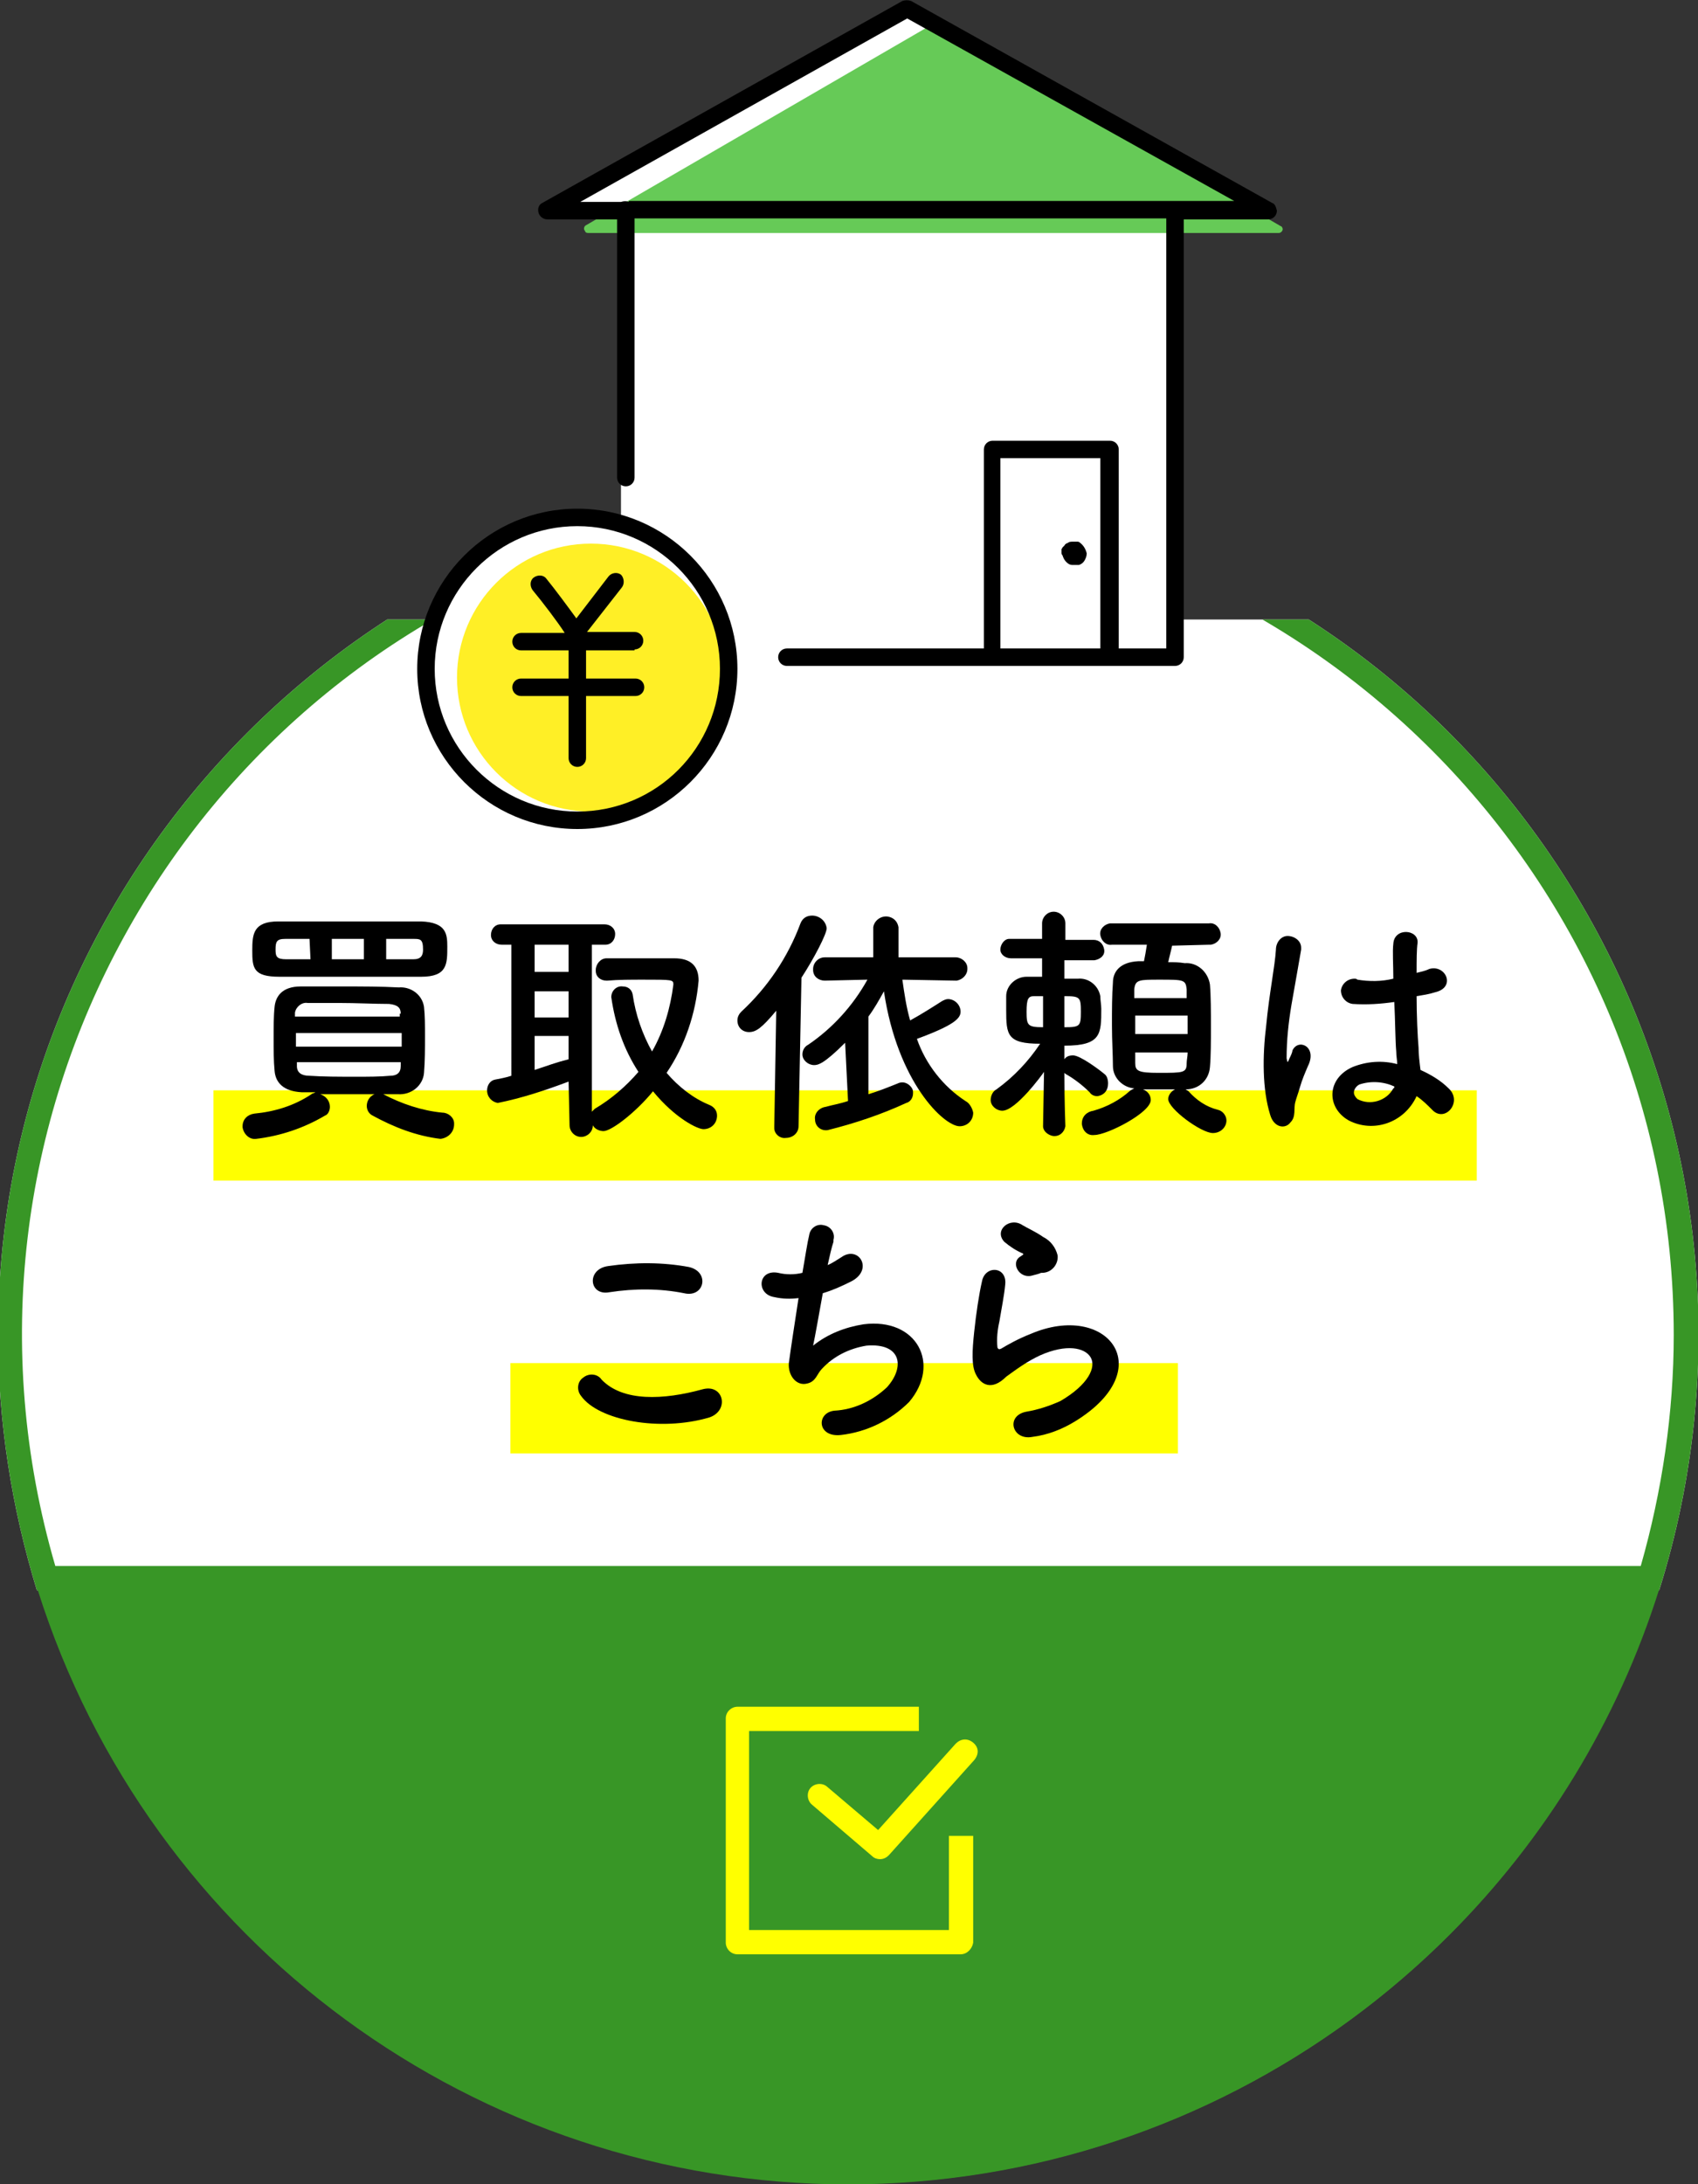 <?xml version="1.0" encoding="utf-8"?>
<!-- Generator: Adobe Illustrator 28.0.0, SVG Export Plug-In . SVG Version: 6.00 Build 0)  -->
<svg version="1.1" id="レイヤー_1" xmlns="http://www.w3.org/2000/svg" xmlns:xlink="http://www.w3.org/1999/xlink" x="0px"
	 y="0px" viewBox="0 0 175 225" style="enable-background:new 0 0 175 225;" xml:space="preserve">
<rect x="0" y="0" width="175" height="225" fill="#333333" stroke="none"/>
<style type="text/css">
	.st0{clip-path:url(#SVGID_00000139979737998167081050000010040092049630619066_);}
	.st1{fill:#FFFFFF;}
	.st2{fill:#389626;}
	.st3{fill:#FFFF00;}
	.st4{fill:#66CA57;}
	.st5{fill:#FFEF26;}
</style>
<g>
	<defs>
		<rect id="SVGID_1_" x="0" y="50" width="175" height="175"/>
	</defs>
	<clipPath id="SVGID_00000039845719970542315000000012584087063273389222_">
		<use xlink:href="#SVGID_1_"  style="overflow:visible;"/>
	</clipPath>
	
		<g id="グループ_87" transform="translate(0 13.818)" style="clip-path:url(#SVGID_00000039845719970542315000000012584087063273389222_);">
		<path id="パス_131" class="st1" d="M87.4,36C39,36-0.2,75.3-0.2,123.7c0,8.9,1.4,17.8,4,26.3H171
			c14.5-46.2-11.1-95.4-57.3-109.9C105.2,37.4,96.3,36,87.4,36"/>
		<path id="パス_132" class="st2" d="M87.4,38.5c47,0,85.1,38.2,85.1,85.2c0,8-1.2,16.1-3.4,23.8H5.7
			C-7.5,102.3,18.5,55,63.6,41.9C71.4,39.6,79.4,38.5,87.4,38.5 M87.4,36C39,36-0.2,75.3-0.2,123.7c0,8.9,1.4,17.8,4,26.3H171
			c14.5-46.2-11.1-95.4-57.3-109.9C105.2,37.4,96.3,36,87.4,36"/>
		<path id="パス_133" class="st2" d="M87.4,211.2c38.2,0,72-24.8,83.5-61.2H3.9C15.4,186.4,49.2,211.2,87.4,211.2"/>
		<path id="パス_134" class="st2" d="M167.5,152.4c-5.7,15.7-15.9,29.4-29.3,39.4c-30.1,22.4-71.4,22.4-101.6,0
			c-13.4-10-23.6-23.7-29.3-39.4H167.5z M171,149.9H3.9c14.6,46.1,63.8,71.7,109.9,57.2C141,198.5,162.4,177.2,171,149.9"/>
		<path id="パス_135" class="st3" d="M99,187.5H76c-0.7,0-1.2-0.6-1.2-1.2c0,0,0,0,0,0v-23.1c0-0.7,0.6-1.2,1.2-1.2h18.7v2.5H77.2
			V185h20.6v-9.7h2.5v11C100.2,186.9,99.7,187.5,99,187.5"/>
		<path id="パス_136" class="st3" d="M90.7,177.7c-0.3,0-0.6-0.1-0.8-0.3l-6.2-5.3c-0.5-0.4-0.6-1.2-0.2-1.7
			c0.4-0.5,1.2-0.6,1.7-0.2c0,0,0,0,0,0l5.3,4.5l8-8.9c0.5-0.5,1.2-0.6,1.8-0.1s0.6,1.2,0.1,1.8l0,0l-8.8,9.8
			C91.4,177.5,91.1,177.7,90.7,177.7"/>
		<rect id="長方形_229" x="22" y="98.5" class="st3" width="130.2" height="9.3"/>
		<rect id="長方形_230" x="52.6" y="126.6" class="st3" width="68.8" height="9.3"/>
		<path id="パス_137" d="M45.6,100.8c0.6,0,1.2,0.5,1.2,1.1c0,0,0,0,0,0.1c0,0.8-0.6,1.4-1.4,1.5c0,0,0,0,0,0
			c-2.5-0.3-4.8-1.2-7-2.4c-0.4-0.2-0.6-0.6-0.6-1c0-0.5,0.3-1,0.8-1.2H33c0.6,0.2,1,0.7,1,1.3c0,0.4-0.2,0.8-0.5,0.9
			c-2.2,1.3-4.6,2.1-7.1,2.4c-0.7,0.1-1.3-0.5-1.4-1.2c0,0,0-0.1,0-0.1c0-0.7,0.5-1.2,1.2-1.3c0,0,0,0,0,0c2.1-0.2,4.1-0.8,5.9-2
			c0.1-0.1,0.3-0.1,0.4-0.2c-0.5,0-1,0-1.4,0c-1.9-0.1-2.7-1-2.8-2.2c-0.1-1-0.1-2.2-0.1-3.3c0-1.2,0-2.4,0.1-3.3
			c0.1-1,0.7-2.1,2.7-2.1c1.4,0,2.9,0,4.4,0c1.9,0,3.9,0,5.7,0.1c1.2-0.1,2.4,0.7,2.6,2c0.1,0.9,0.1,1.9,0.1,3c0,1.3,0,2.6-0.1,3.8
			C43.6,98,42.4,99,41,98.9c0,0,0,0,0,0c-0.5,0-1,0-1.5,0C41.4,99.9,43.5,100.6,45.6,100.8 M35.9,86.8c-2.6,0-5.1,0-7.1,0
			c-2.7,0-2.8-0.9-2.8-2.7c0-1.7,0.1-3,2.7-3c2,0,4.6,0,7.3,0c2.6,0,5.3,0,7.4,0c2.6,0.1,2.7,1.3,2.7,2.6c0,1.8,0,3.1-2.7,3.1
			C41.1,86.8,38.5,86.8,35.9,86.8 M31.9,82.9l-2.5,0c-0.9,0-1,0.3-1,1.1c0,0.7,0.1,1,1.1,1h2.5L31.9,82.9z M41.4,92.6H30.5V94h10.9
			V92.6z M41.3,90.6c0-0.6-0.3-0.9-1.2-1c-1.5,0-3.4-0.1-5.2-0.1c-1.1,0-2.2,0-3.2,0c-0.6-0.1-1.2,0.4-1.3,1v0.4h10.8V90.6z
			 M30.6,95.6V96c0,0.7,0.5,1,1.3,1c1.4,0.1,3.1,0.1,4.8,0.1c1.2,0,2.5,0,3.5-0.1c0.7,0,1.1-0.3,1.1-1c0-0.1,0-0.3,0-0.4H30.6z
			 M37.5,82.9h-3.3V85h3.3L37.5,82.9z M42.6,85c0.8,0,1-0.4,1-1c0-1.1-0.3-1.1-1-1.1c-0.9,0-1.8,0-2.8,0V85H42.6z"/>
		<path id="パス_138" d="M58.6,97.6c-2.4,0.9-4.8,1.7-7.3,2.2c-0.6-0.1-1.1-0.6-1.1-1.3c0-0.5,0.3-1,0.8-1.1
			c0.5-0.1,1.1-0.2,1.7-0.4V83.5h-1c-0.6,0-1.1-0.4-1.1-1s0.4-1.1,1-1.1c0,0,0.1,0,0.1,0h10.6c0.6,0,1.1,0.4,1.1,1
			c0,0.6-0.4,1.1-1,1.1c0,0-0.1,0-0.1,0H61v17.2c0.1-0.1,0.2-0.2,0.3-0.3c1.7-1,3.2-2.3,4.5-3.8c-1.5-2.3-2.4-4.9-2.8-7.7
			c0-0.7,0.6-1.2,1.2-1.1c0,0,0,0,0,0c0.5,0,0.9,0.3,1,0.8c0.3,2.1,1,4.1,2,5.9c1.2-2.1,1.9-4.5,2.2-6.9c0-0.5-0.1-0.5-3.1-0.5
			c-1.2,0-2.6,0-3.7,0.1h-0.1c-0.6,0-1.1-0.4-1.1-1c0,0,0-0.1,0-0.1c0-0.6,0.5-1.2,1.1-1.2c0,0,0,0,0.1,0c0.9,0,2,0,3.1,0
			c1.4,0,2.8,0,3.8,0c1.7,0,2.5,0.8,2.5,2.3c-0.3,3.4-1.4,6.7-3.3,9.5c1.2,1.4,2.7,2.6,4.4,3.3c0.5,0.2,0.8,0.6,0.8,1.1
			c0,0.8-0.6,1.4-1.4,1.4c-0.6,0-2.9-1.1-5.2-3.9c-1.8,2.2-4.3,4.1-5.1,4.1c-0.4,0-0.9-0.2-1.1-0.6c0,0.7-0.6,1.2-1.2,1.2
			c-0.7,0-1.2-0.6-1.2-1.2L58.6,97.6z M58.6,83.5h-3.5v2.8h3.5L58.6,83.5z M58.6,88.3h-3.5V91h3.5L58.6,88.3z M58.6,92.9h-3.5v3.5
			c1.2-0.4,2.3-0.8,3.5-1.1L58.6,92.9z"/>
		<path id="パス_139" d="M80,90.3c-1.5,1.8-2.1,2.2-2.8,2.2c-0.7,0-1.2-0.5-1.2-1.2c0-0.4,0.2-0.7,0.4-0.9
			c2.7-2.5,4.8-5.6,6.1-9.1c0.2-0.5,0.6-0.8,1.2-0.8c0.7,0,1.4,0.5,1.5,1.3c0,0.6-1.3,3.1-2.6,5.1l-0.3,15.3c0,0.7-0.6,1.2-1.3,1.2
			c0,0,0,0,0,0c-0.6,0.1-1.2-0.4-1.2-1c0,0,0-0.1,0-0.1v-0.1L80,90.3z M87.1,93.6c-2.2,2.2-2.8,2.3-3.2,2.3c-0.6,0-1.2-0.5-1.2-1.1
			c0-0.4,0.2-0.8,0.6-1c2.5-1.7,4.6-4,6.1-6.7L85,87.2h0c-0.6,0-1.2-0.4-1.2-1.1c0,0,0-0.1,0-0.1c0-0.6,0.5-1.2,1.2-1.2
			c0,0,0,0,0.1,0l4.9,0v-3.1c0.1-0.7,0.8-1.2,1.5-1.1c0.6,0.1,1,0.5,1.1,1.1v3.1l5.9,0c0.6,0,1.2,0.5,1.2,1.1c0,0,0,0.1,0,0.1
			c0,0.6-0.5,1.1-1.1,1.2c0,0-0.1,0-0.1,0h0L93,87.1c0.2,1.4,0.4,2.8,0.8,4.2c1.1-0.6,2.2-1.3,3.3-2c0.2-0.1,0.4-0.2,0.6-0.2
			c0.7,0,1.3,0.6,1.3,1.3c0,0.7-0.7,1.4-4.5,2.8c0.9,2.6,2.7,4.9,5,6.4c0.4,0.2,0.7,0.7,0.8,1.2c0,0.8-0.6,1.4-1.4,1.4
			c-1.6,0-6.4-4.5-7.8-13.9c-0.5,0.9-1,1.8-1.6,2.6v8c1-0.3,2-0.7,3-1.1c0.6-0.3,1.2,0,1.5,0.5c0.1,0.2,0.1,0.3,0.1,0.5
			c0,0.5-0.3,0.9-0.7,1c-2.6,1.2-5.3,2.1-8.1,2.8c-0.7,0.1-1.3-0.4-1.3-1.1c-0.1-0.6,0.4-1.2,1.1-1.3c0.7-0.2,1.4-0.3,2.3-0.6
			L87.1,93.6z"/>
		<path id="パス_140" d="M109.8,102.2c-0.1,0.6-0.6,1.1-1.3,1c-0.5-0.1-1-0.5-1-1v0l0.1-5.6c-0.2,0.3-2.9,4-4.3,4
			c-0.6,0-1.2-0.5-1.2-1.1c0-0.4,0.2-0.9,0.6-1.1c1.8-1.3,3.3-2.9,4.5-4.7c-3.4,0-3.5-0.9-3.5-3.5c0-0.5,0-1,0-1.4c0-1.1,1-2,2.1-2
			c0,0,0,0,0,0c0.5,0,1.1,0,1.6,0l0-1.9h-3.2c-0.6,0-1.1-0.4-1.1-0.9s0.4-1.1,0.9-1.1c0.1,0,0.1,0,0.2,0h3.2l0-1.6v0
			c0-0.6,0.5-1.2,1.2-1.2c0.6,0,1.2,0.5,1.2,1.2V83h2.9c0.6,0,1,0.4,1.1,1s-0.4,1-1,1.1c0,0,0,0-0.1,0h-3l0,1.9c0.5,0,1,0,1.4,0
			c1.1-0.1,2.1,0.7,2.3,1.8c0,0.4,0.1,0.9,0.1,1.3c0,2.6,0,3.8-3.8,3.8v1.4c0.2-0.3,0.5-0.4,0.9-0.4c0.7,0,2.6,1.4,3.2,1.9
			c0.3,0.2,0.4,0.6,0.4,1c0,0.7-0.4,1.2-1.1,1.3c-0.3,0-0.6-0.1-0.8-0.4c-0.7-0.7-1.6-1.4-2.5-1.9c0,0-0.1-0.1-0.1-0.1
			C109.7,99.8,109.8,102.2,109.8,102.2L109.8,102.2z M107.5,88.8c-0.3,0-0.6,0-0.9,0c-0.6,0-0.8,0.2-0.8,1.6c0,1.4,0.1,1.6,1.7,1.6
			L107.5,88.8z M109.7,92c1.6,0,1.7-0.1,1.7-1.6c0-1.5-0.1-1.6-1.7-1.6L109.7,92z M120.8,83.6c-0.1,0.5-0.3,1.2-0.4,1.7
			c0.6,0,1.1,0,1.7,0.1c1.3-0.1,2.4,0.9,2.6,2.2c0.1,1.2,0.1,2.8,0.1,4.3c0,1.5,0,3.1-0.1,4.2c-0.1,1.3-1.1,2.3-2.5,2.3
			c0.1,0.1,0.2,0.1,0.3,0.2c0.8,0.9,1.8,1.6,3,1.9c0.5,0.1,0.9,0.6,0.9,1.1c0,0.7-0.6,1.3-1.4,1.3c0,0,0,0,0,0
			c-1.2,0-4.6-2.5-4.6-3.5c0-0.4,0.3-0.8,0.7-1h-1c-0.8,0-1.6,0-2.3,0c0.5,0.2,0.8,0.6,0.8,1.1c0,1.3-4.5,3.6-5.8,3.6
			c-0.7,0.1-1.2-0.4-1.3-1.1c0,0,0-0.1,0-0.1c0-0.7,0.5-1.2,1.2-1.3c1.4-0.4,2.7-1.1,3.7-2c0.1-0.1,0.3-0.2,0.5-0.3
			c-1.2-0.1-2.2-1.1-2.2-2.3c0-1.1-0.1-2.6-0.1-4.2s0-3.1,0.1-4.4c0-1.1,0.7-2.1,2.6-2.2c0.2,0,0.4,0,0.6,0c0.1-0.5,0.2-1,0.3-1.7
			h-3.6c-0.6,0.1-1.1-0.4-1.2-1c-0.1-0.6,0.4-1.1,1-1.2c0.1,0,0.1,0,0.2,0h10c0.6-0.1,1.1,0.4,1.2,1c0.1,0.6-0.4,1.1-1,1.2
			c-0.1,0-0.1,0-0.2,0L120.8,83.6z M122.4,90.8H117c0,0.6,0,1.3,0,1.9h5.4L122.4,90.8z M122.3,89c0-0.3,0-0.7,0-0.9
			c-0.1-1-0.3-1-2.8-1c-2.1,0-2.5,0-2.6,1c0,0.3,0,0.6,0,0.9L122.3,89z M117,94.6c0,0.4,0,0.8,0,1.1c0,0.8,0.3,1,2.4,1
			c2.6,0,2.9,0,2.9-1c0-0.3,0.1-0.7,0.1-1.1L117,94.6z"/>
		<path id="パス_141" d="M130.9,101c-0.8-2.6-0.8-6-0.4-9.2c0.3-3.2,0.9-6.1,1-7.8c0-0.7,0.5-1.4,1.2-1.4s1.4,0.5,1.4,1.2
			c0,0.1,0,0.1,0,0.2c-0.2,1.2-0.6,3.4-1,5.7c-0.3,1.8-0.5,3.6-0.5,5.5c0.1,0.5,0.1,0.5,0.3,0c0.1-0.2,0.3-0.6,0.3-0.8
			c0.6-1.3,2.6-0.4,1.6,1.6c-0.3,0.7-0.6,1.4-0.8,2.1c-0.2,0.7-0.4,1.2-0.5,1.6c-0.2,0.7,0.1,1.5-0.5,2.1
			C132.5,102.5,131.3,102.4,130.9,101 M139,101.6c-2.3-1.3-2.3-4.3,0.4-5.5c1.5-0.6,3.1-0.7,4.6-0.3c0-0.4-0.1-0.8-0.1-1.3
			c-0.1-1.1-0.1-3.1-0.2-5.1c-1.4,0.2-2.8,0.3-4.3,0.2c-0.7-0.1-1.2-0.7-1.2-1.4c0.1-0.7,0.7-1.2,1.4-1.2c0.1,0,0.2,0,0.3,0.1
			c1.2,0.2,2.5,0.2,3.7-0.1c0-1.5-0.1-2.8,0-3.6c0.1-1.7,2.6-1.5,2.5-0.1c-0.1,0.7-0.1,1.8-0.1,3.1c0.4-0.1,0.9-0.2,1.3-0.4
			c1.7-0.5,2.8,1.9,0.6,2.4c-0.6,0.2-1.3,0.3-1.9,0.4c0,2,0.1,4.1,0.2,5.3c0,0.7,0.1,1.5,0.2,2.3c1.1,0.5,2.1,1.1,2.9,1.9
			c1.5,1.4-0.4,3.6-1.7,2.2c-0.5-0.5-1-1-1.6-1.4C144.7,101.9,141.5,102.9,139,101.6C139,101.6,139,101.6,139,101.6 M143.7,98.1
			c-1.1-0.5-2.4-0.6-3.6-0.2c-0.4,0.2-0.7,0.7-0.5,1.1c0.1,0.2,0.2,0.3,0.3,0.4c1.3,0.7,3,0.2,3.7-1.1
			C143.7,98.3,143.7,98.2,143.7,98.1L143.7,98.1z"/>
		<path id="パス_142" d="M59.9,130c-0.5-0.6-0.4-1.5,0.2-1.9c0.6-0.5,1.5-0.4,1.9,0.2c2.2,2.3,6.4,2.1,10.4,1
			c2.2-0.6,2.8,2.2,0.7,2.9C68,133.7,61.7,132.5,59.9,130 M62.8,119.3c-2.1,0.4-2.4-2.4-0.1-2.7c2.8-0.4,5.6-0.4,8.3,0.1
			c2.2,0.5,1.6,3.2-0.5,2.7C68,118.9,65.4,118.9,62.8,119.3"/>
		<path id="パス_143" d="M83.8,124.8c1.5-1.2,3.3-1.9,5.2-2.2c5.5-0.7,8,4.1,4.7,8c-1.9,1.9-4.4,3.1-7,3.4
			c-2.5,0.3-2.6-2.3-0.7-2.5c2-0.1,3.9-1,5.4-2.4c1.9-2.1,1.5-4.6-2.1-4.3c-1.8,0.3-3.4,1.1-4.6,2.4c-0.5,0.5-0.6,1.3-1.5,1.5
			c-1.1,0.3-2-0.8-1.9-2.1c0.2-1.5,0.6-4.1,1-6.7c-0.8,0.1-1.6,0.1-2.5-0.1c-1.9-0.3-1.7-2.9,0.4-2.5c0.8,0.2,1.7,0.2,2.5,0
			c0.3-1.7,0.5-3.1,0.7-3.9c0.1-0.7,0.8-1.2,1.5-1c0.7,0.1,1.2,0.8,1,1.5c0,0.1,0,0.1,0,0.2c-0.2,0.6-0.4,1.5-0.6,2.4
			c0.5-0.2,0.9-0.5,1.4-0.8c1.8-1.3,3.4,1.3,1,2.5c-1,0.5-1.9,0.9-2.9,1.2C84.4,121.6,84,123.9,83.8,124.8"/>
		<path id="パス_144" d="M106.4,134.2c-2.1,0.4-2.8-2.2-0.6-2.6c1.2-0.2,2.4-0.6,3.5-1.1c2.9-1.7,3.7-3.5,3.1-4.5
			c-0.6-1-2.5-1.4-5.2-0.2c-1.3,0.6-2.4,1.4-3.5,2.2c-1.5,1.5-2.6,0.8-3.1-0.2c-0.5-0.9-0.4-2.5-0.2-4.4c0.2-1.9,0.5-3.9,0.8-5.2
			c0.3-1.7,2.6-1.6,2.4,0.3c-0.1,1.1-0.4,2.6-0.6,3.8c-0.2,0.9-0.3,1.8-0.2,2.7c0.1,0.2,0.2,0.2,0.4,0.1c0.5-0.3,1.7-1,3-1.5
			c7.9-3.4,13.4,3.6,4.6,9C109.5,133.4,108,134,106.4,134.2 M106.3,117.6c-1.3,0.3-2.2-1.4-1.1-2c0.1-0.1,0.4-0.2,0.2-0.3
			c-0.7-0.3-1.3-0.7-1.9-1.2c-1.1-1.2,0.6-2.6,1.9-1.7c0.5,0.3,1.4,0.7,2.1,1.2c0.8,0.4,1.3,1.1,1.5,1.9c0.1,0.9-0.6,1.8-1.6,1.8
			c0,0,0,0-0.1,0C107.1,117.4,106.7,117.5,106.3,117.6"/>
	</g>
</g>
<path id="パス_247" class="st1" d="M121,21.7h9.7L93.5,0.9L57.6,21v1.3h6.4v31.7l0,0c-8.3-2.4-17,2.3-19.4,10.6s2.3,17,10.6,19.4
	c8.3,2.4,17-2.3,19.4-10.6c0.4-1.4,0.6-2.9,0.6-4.4c0-0.4,0-0.8,0-1.2H121L121,21.7L121,21.7z"/>
<path id="パス_248" class="st4" d="M60.6,24h71.2c0.2,0,0.4-0.2,0.4-0.4c0-0.1-0.1-0.3-0.2-0.3L96.1,2.5L60.4,23.2
	c-0.2,0.1-0.3,0.4-0.1,0.6C60.3,23.9,60.4,24,60.6,24L60.6,24z"/>
<circle id="楕円形_45" class="st5" cx="60.9" cy="69.8" r="13.8"/>
<path id="パス_249" d="M131.1,20.9L93.9,0.1c-0.3-0.1-0.6-0.1-0.9,0L55.9,20.9c-0.4,0.2-0.5,0.6-0.4,1c0.1,0.4,0.5,0.7,0.9,0.7
	h7.2v26.6c0,0.5,0.4,0.9,0.9,0.9c0.5,0,0.9-0.4,0.9-0.9c0,0,0,0,0,0V22.5h54.8v44.3h-4.9V46.3c0-0.5-0.4-0.9-0.9-0.9l0,0h-12.1
	c-0.5,0-0.9,0.4-0.9,0.9v0v20.5H81.1c-0.5,0-0.9,0.4-0.9,0.9s0.4,0.9,0.9,0.9h40c0.5,0,0.9-0.4,0.9-0.9l0,0V22.6h8.7
	c0.5,0,0.9-0.4,0.9-0.9C131.5,21.3,131.4,21,131.1,20.9L131.1,20.9z M103.1,47.2h10.3v19.6h-10.3V47.2z M64.8,20.8
	c-0.2-0.1-0.5-0.1-0.8,0h-4.2L93.5,1.9l33.7,18.8H64.8z"/>
<path id="パス_250" d="M111.3,55.9c-0.1-0.1-0.2-0.1-0.3-0.1c-0.1,0-0.2,0-0.4,0c-0.2,0-0.4,0-0.5,0.1c-0.2,0.1-0.3,0.1-0.4,0.3
	c0,0-0.1,0.1-0.1,0.1c0,0-0.1,0.1-0.1,0.1c0,0.1-0.1,0.1-0.1,0.2c0,0.1,0,0.2,0,0.3c0,0.1,0,0.2,0.1,0.3c0.1,0.3,0.2,0.5,0.4,0.7
	c0.2,0.2,0.4,0.3,0.6,0.3c0.1,0,0.2,0,0.3,0c0.1,0,0.1,0,0.2,0c0.1,0,0.1,0,0.2,0c0.3-0.1,0.5-0.3,0.6-0.5c0.1-0.2,0.2-0.4,0.2-0.7
	C111.9,56.6,111.7,56.2,111.3,55.9L111.3,55.9z"/>
<path id="パス_251" d="M59.5,52.4c-9.1,0-16.5,7.4-16.5,16.5s7.4,16.5,16.5,16.5S76,78,76,68.9l0,0C76,59.8,68.6,52.4,59.5,52.4z
	 M59.5,83.6c-8.1,0-14.7-6.6-14.7-14.7c0-8.1,6.6-14.7,14.7-14.7c8.1,0,14.7,6.6,14.7,14.7C74.2,77,67.7,83.6,59.5,83.6z"/>
<path id="パス_252" d="M65.4,66.9c0.5,0,0.9-0.4,0.9-0.9s-0.4-0.9-0.9-0.9h-4.9l3.6-4.6c0.3-0.4,0.2-1-0.1-1.3
	c-0.4-0.3-1-0.2-1.3,0.2l0,0l-3.3,4.3c0,0,0,0,0,0c-0.8-1.1-2.2-3-3.1-4.1c-0.3-0.4-0.9-0.4-1.3-0.1s-0.4,0.9-0.1,1.3l0,0
	c1,1.2,2.6,3.3,3.3,4.4h-4.5c-0.5,0-0.9,0.4-0.9,0.9s0.4,0.9,0.9,0.9h4.9v2.9h-4.9c-0.5,0-0.9,0.4-0.9,0.9s0.4,0.9,0.9,0.9h4.9v6.4
	c0,0.5,0.4,0.9,0.9,0.9c0.5,0,0.9-0.4,0.9-0.9c0,0,0,0,0,0v-6.4h5.1c0.5,0,0.9-0.4,0.9-0.9s-0.4-0.9-0.9-0.9h-5.1v-2.9H65.4z"/>
</svg>
